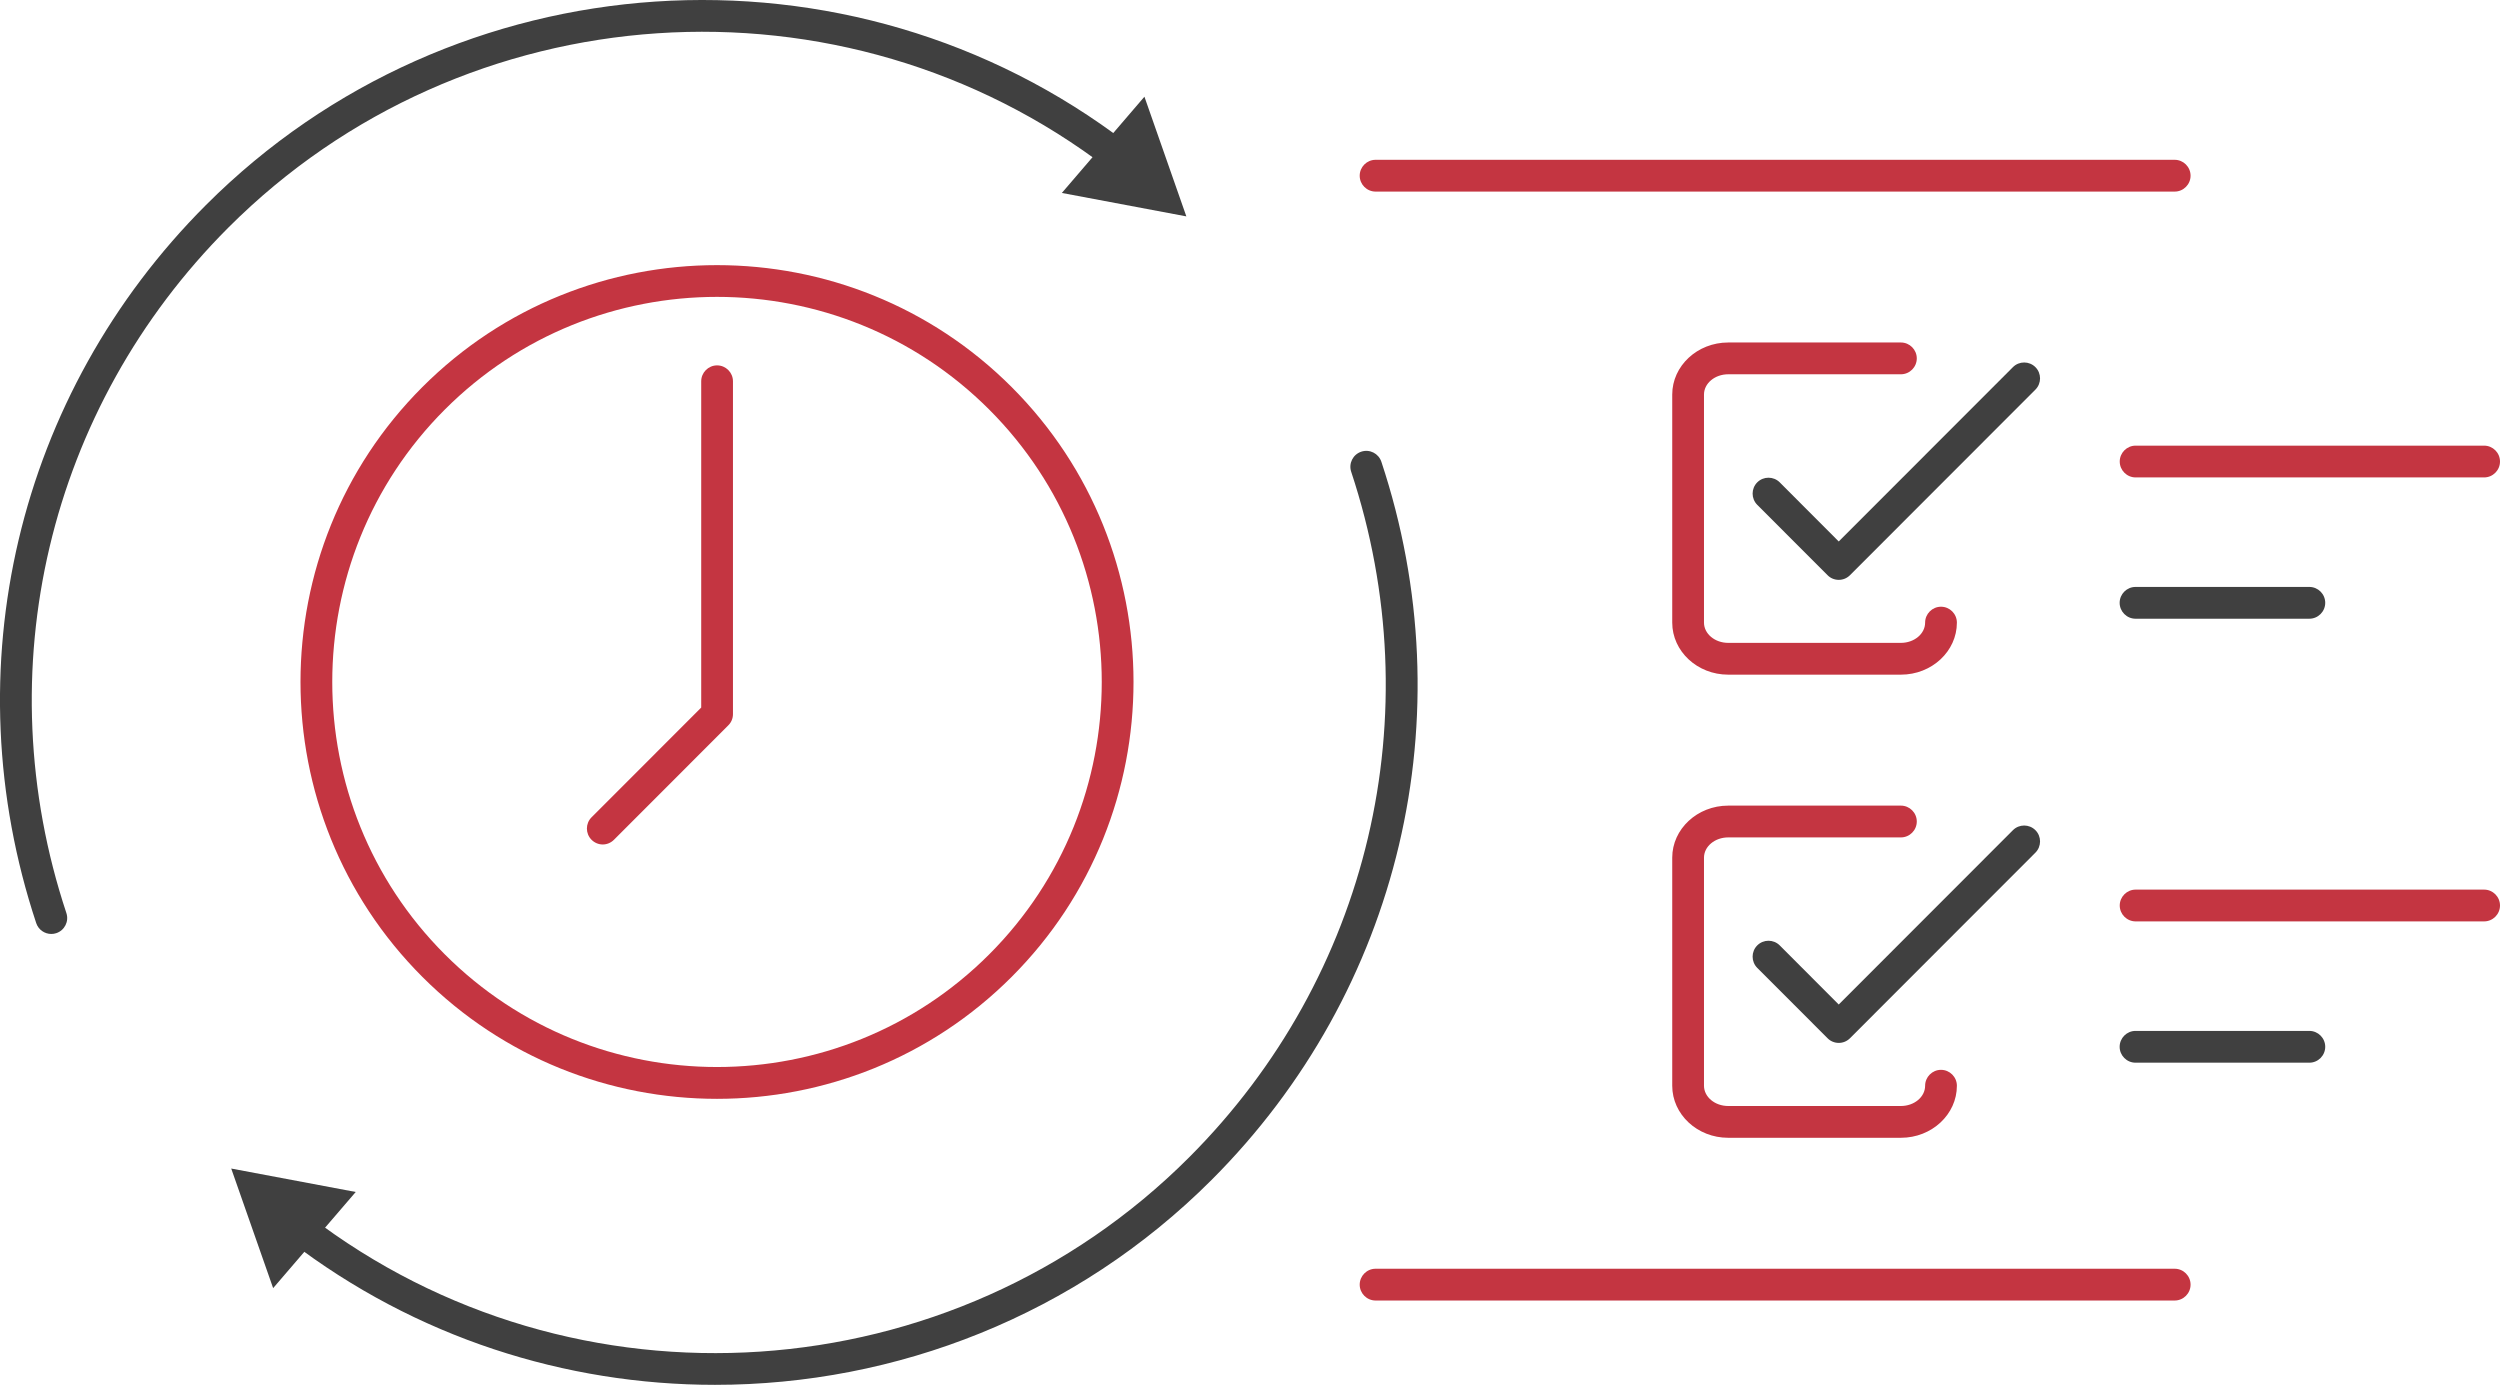 <svg width="343" height="190" viewBox="0 0 343 190" fill="none" xmlns="http://www.w3.org/2000/svg">
<g clip-path="url(#clip0_8_1690)">
<path d="M260.805 92.563H237.11C232.872 92.563 229.43 89.358 229.43 85.422V54.132C229.43 50.196 232.883 46.99 237.11 46.99H260.805C262.003 46.99 262.983 47.971 262.983 49.171C262.983 50.37 262.003 51.351 260.805 51.351H237.11C235.28 51.351 233.787 52.594 233.787 54.132V85.422C233.787 86.959 235.28 88.202 237.11 88.202H260.805C262.635 88.202 264.127 86.959 264.127 85.422C264.127 84.223 265.108 83.242 266.306 83.242C267.504 83.242 268.485 84.223 268.485 85.422C268.485 89.358 265.042 92.563 260.805 92.563Z" fill="#C43541"/>
<path d="M340.821 65.503H293.007C291.809 65.503 290.828 64.522 290.828 63.322C290.828 62.123 291.809 61.142 293.007 61.142H340.821C342.019 61.142 343 62.123 343 63.322C343 64.522 342.019 65.503 340.821 65.503Z" fill="#C43541"/>
<path d="M316.842 84.888H292.995C291.797 84.888 290.816 83.907 290.816 82.707C290.816 81.508 291.797 80.527 292.995 80.527H316.842C318.041 80.527 319.021 81.508 319.021 82.707C319.021 83.907 318.041 84.888 316.842 84.888Z" fill="#404040"/>
<path d="M340.821 126.416H293.007C291.809 126.416 290.828 125.435 290.828 124.235C290.828 123.036 291.809 122.055 293.007 122.055H340.821C342.019 122.055 343 123.036 343 124.235C343 125.435 342.019 126.416 340.821 126.416Z" fill="#C43541"/>
<path d="M298.368 178.432H188.73C187.531 178.432 186.551 177.451 186.551 176.252C186.551 175.053 187.531 174.071 188.73 174.071H298.368C299.566 174.071 300.546 175.053 300.546 176.252C300.546 177.451 299.566 178.432 298.368 178.432Z" fill="#C43541"/>
<path d="M298.368 26.286H188.73C187.531 26.286 186.551 25.305 186.551 24.106C186.551 22.906 187.531 21.925 188.73 21.925H298.368C299.566 21.925 300.546 22.906 300.546 24.106C300.546 25.305 299.566 26.286 298.368 26.286Z" fill="#C43541"/>
<path d="M316.842 145.801H292.995C291.797 145.801 290.816 144.82 290.816 143.62C290.816 142.421 291.797 141.44 292.995 141.44H316.842C318.041 141.44 319.021 142.421 319.021 143.62C319.021 144.82 318.041 145.801 316.842 145.801Z" fill="#404040"/>
<path d="M252.274 79.556C251.696 79.556 251.141 79.328 250.738 78.913L241.096 69.264C240.247 68.414 240.247 67.029 241.096 66.179C241.946 65.329 243.33 65.329 244.179 66.179L252.274 74.29L276.175 50.37C277.025 49.52 278.408 49.52 279.258 50.37C280.108 51.221 280.108 52.605 279.258 53.456L253.821 78.913C253.407 79.328 252.862 79.556 252.285 79.556H252.274Z" fill="#404040"/>
<path d="M260.805 156.104H237.11C232.872 156.104 229.43 152.898 229.43 148.963V117.672C229.43 113.736 232.883 110.531 237.11 110.531H260.805C262.003 110.531 262.983 111.512 262.983 112.711C262.983 113.911 262.003 114.892 260.805 114.892H237.11C235.28 114.892 233.787 116.135 233.787 117.672V148.963C233.787 150.5 235.28 151.743 237.11 151.743H260.805C262.635 151.743 264.127 150.5 264.127 148.963C264.127 147.763 265.108 146.782 266.306 146.782C267.504 146.782 268.485 147.763 268.485 148.963C268.485 152.898 265.042 156.104 260.805 156.104Z" fill="#C43541"/>
<path d="M252.274 143.086C251.696 143.086 251.141 142.857 250.738 142.443L241.096 132.794C240.247 131.944 240.247 130.559 241.096 129.709C241.946 128.858 243.33 128.858 244.179 129.709L252.274 137.82L276.175 113.9C277.025 113.049 278.408 113.049 279.258 113.9C280.108 114.75 280.108 116.135 279.258 116.985L253.821 142.443C253.407 142.857 252.862 143.086 252.285 143.086H252.274Z" fill="#404040"/>
<path d="M98.373 150.761C83.732 150.761 69.09 145.179 57.946 134.026C35.656 111.719 35.656 75.413 57.946 53.107C80.235 30.8 116.512 30.8 138.801 53.107C161.091 75.413 161.091 111.719 138.801 134.026C127.657 145.179 113.015 150.761 98.373 150.761ZM98.373 40.732C84.843 40.732 71.323 45.889 61.029 56.192C40.439 76.798 40.439 110.335 61.029 130.94C81.618 151.546 115.128 151.546 135.718 130.94C156.308 110.335 156.308 76.798 135.718 56.192C125.423 45.889 111.893 40.732 98.373 40.732Z" fill="#C43541"/>
<path d="M98.1 190C77.598 190 57.041 183.513 39.806 170.299C38.848 169.568 38.673 168.195 39.403 167.246C40.133 166.287 41.506 166.112 42.454 166.843C78.829 194.721 130.717 191.254 163.16 158.775C187.9 134.015 196.409 97.982 185.384 64.729C185.003 63.584 185.624 62.352 186.767 61.971C187.911 61.589 189.142 62.21 189.524 63.355C201.082 98.189 192.16 135.934 166.254 161.86C147.647 180.482 122.917 190 98.1 190Z" fill="#404040"/>
<path d="M48.805 163.539L31.723 160.323L37.475 176.732L48.805 163.539Z" fill="#404040"/>
<path d="M7.037 128.139C6.122 128.139 5.272 127.561 4.967 126.645C-6.581 91.822 2.331 54.077 28.248 28.14C62.226 -5.877 116.588 -9.496 154.684 19.701C155.643 20.431 155.817 21.805 155.087 22.754C154.357 23.713 152.985 23.888 152.037 23.157C115.662 -4.71 63.773 -1.243 31.331 31.225C6.59 55.985 -1.929 92.018 9.107 125.271C9.488 126.416 8.867 127.648 7.723 128.029C7.494 128.106 7.266 128.139 7.037 128.139Z" fill="#404040"/>
<path d="M145.686 26.472L162.767 29.688L157.015 13.268L145.686 26.472Z" fill="#404040"/>
<path d="M82.697 115.862C82.141 115.862 81.586 115.644 81.161 115.219C80.311 114.368 80.311 112.984 81.161 112.133L96.206 97.077V52.311C96.206 51.111 97.186 50.13 98.384 50.13C99.583 50.13 100.563 51.111 100.563 52.311V97.982C100.563 98.56 100.334 99.116 99.92 99.519L84.233 115.219C83.808 115.644 83.252 115.862 82.697 115.862Z" fill="#C43541"/>
</g>
<defs>
<clipPath id="clip0_8_1690">
<rect width="343" height="190" fill="white"/>
</clipPath>
</defs>
</svg>
